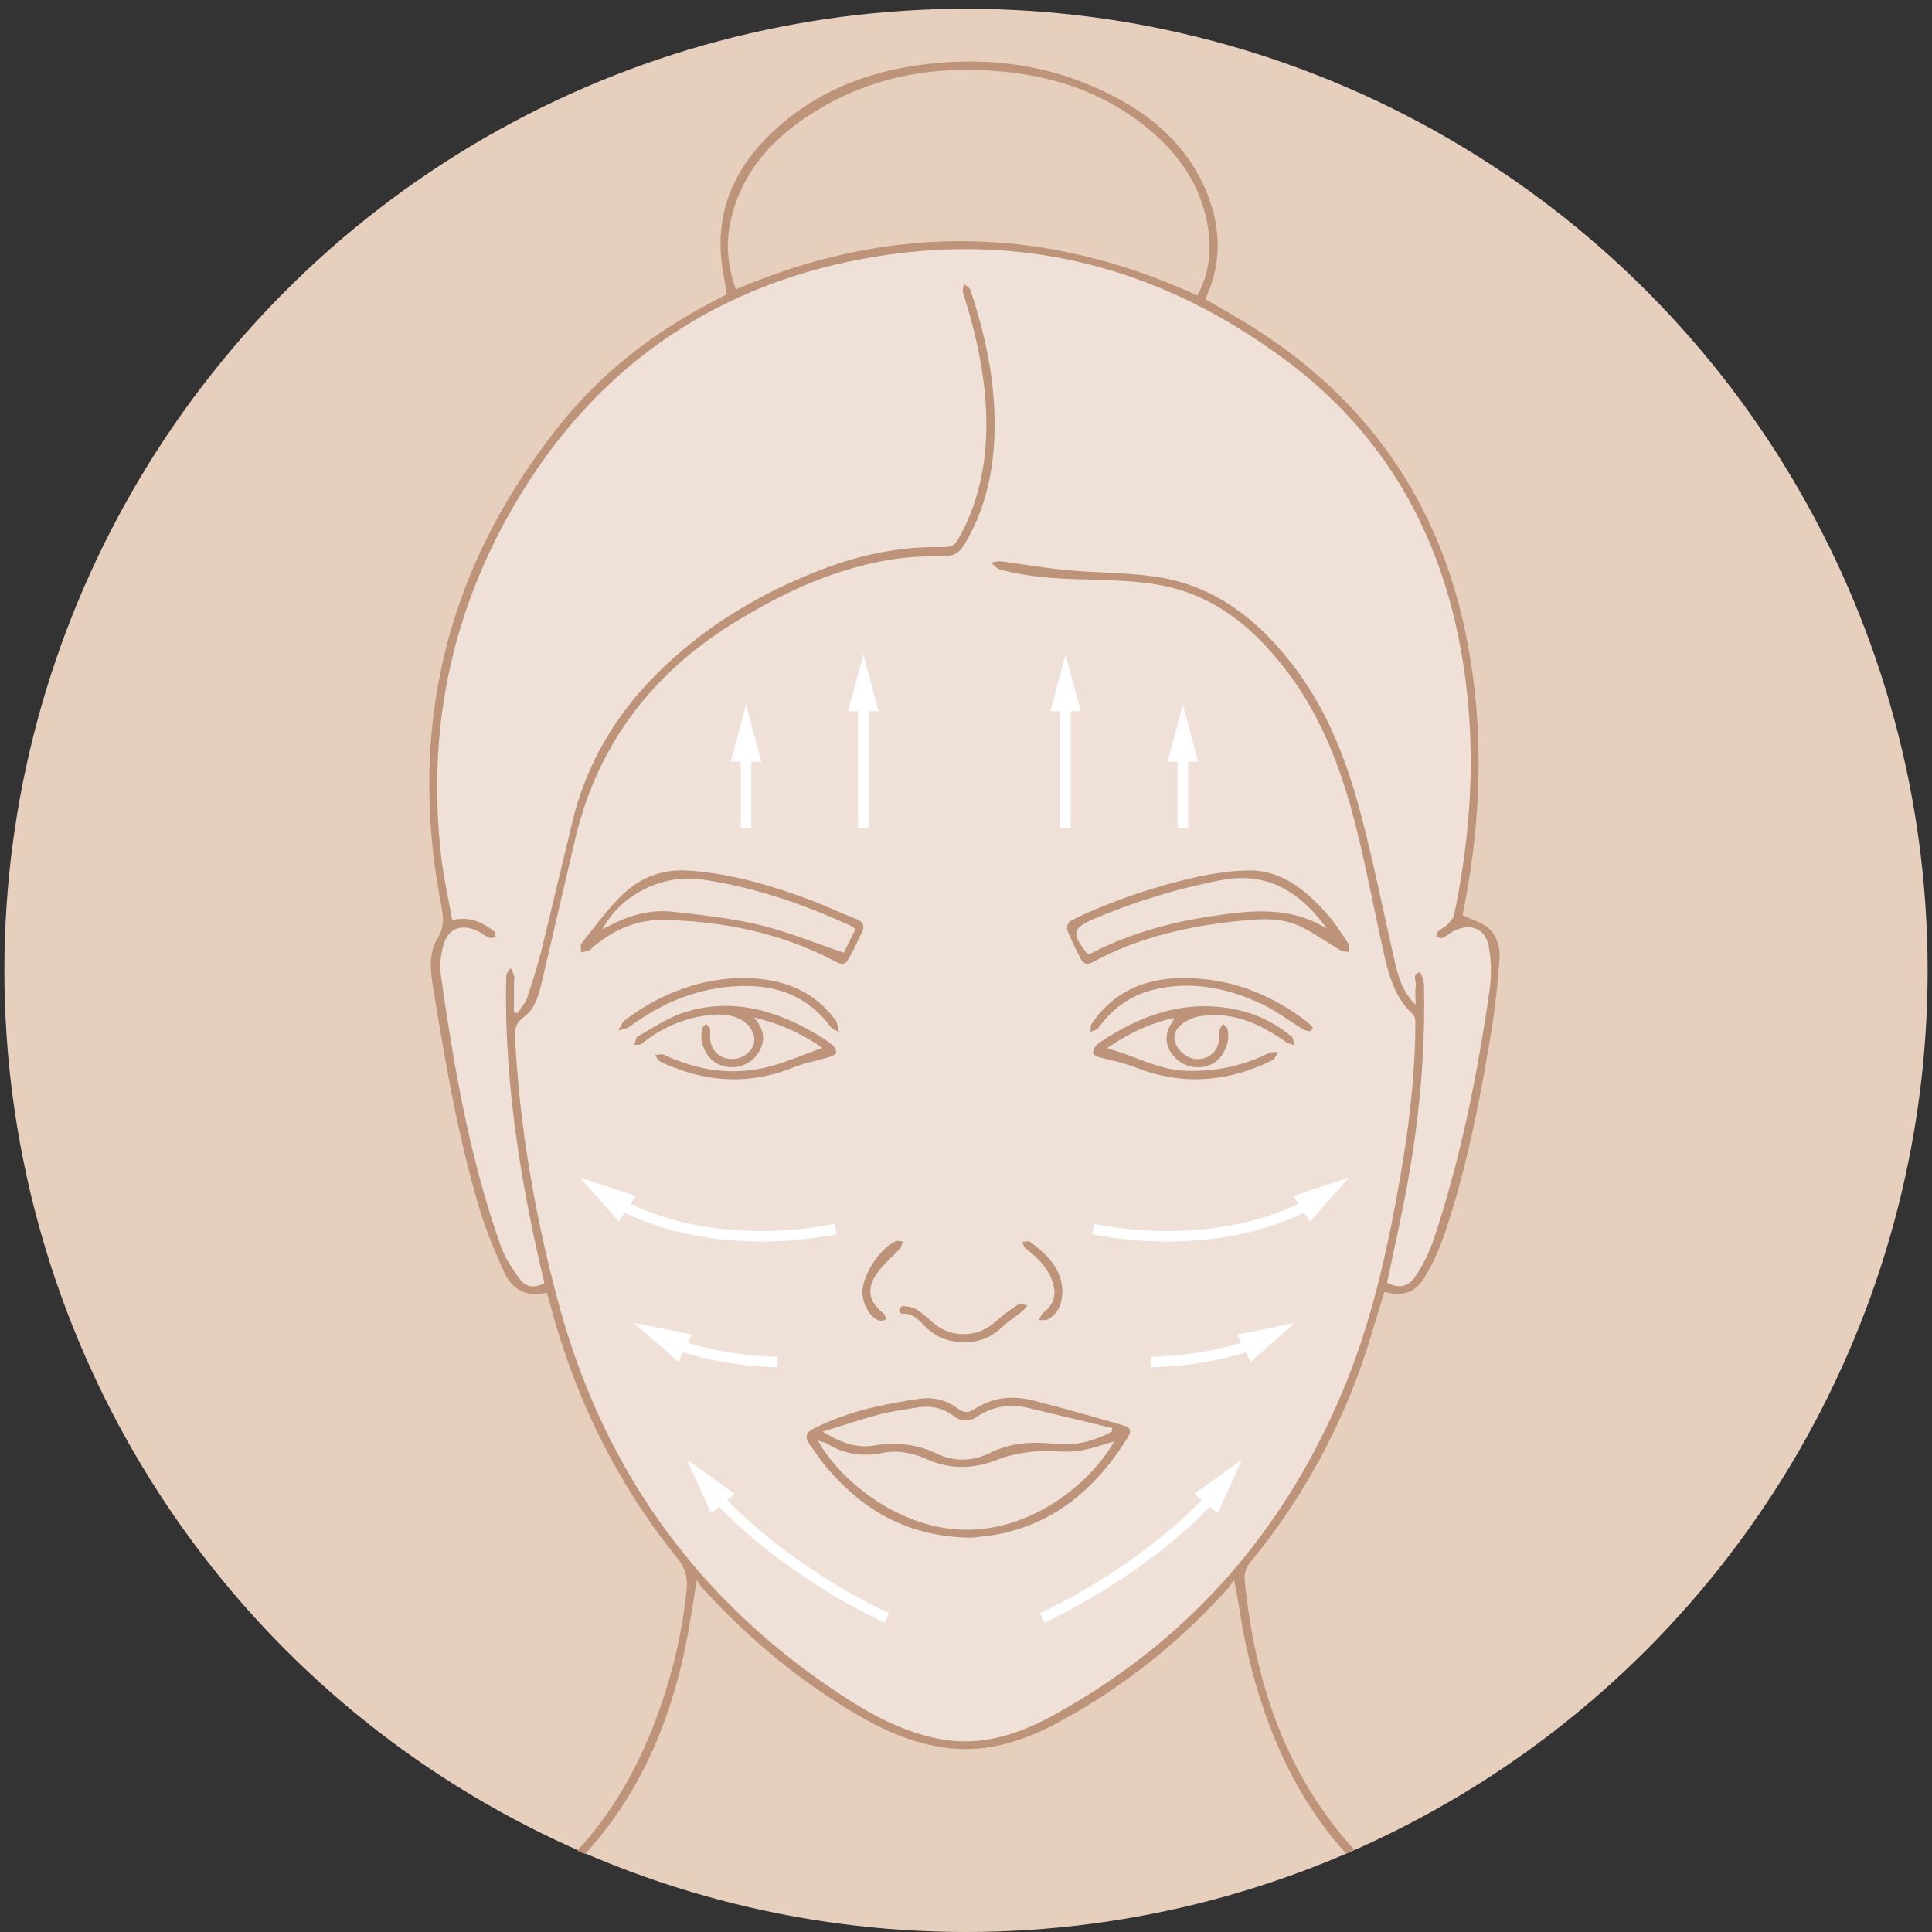<?xml version="1.0" encoding="UTF-8"?> <svg xmlns="http://www.w3.org/2000/svg" xmlns:xlink="http://www.w3.org/1999/xlink" xmlns:v="https://vecta.io/nano" viewBox="0 0 626.46 626.46"><rect x="0" y="0" width="626.46" height="626.46" fill="#333333" stroke="none"/> <style><![CDATA[.F{fill:none}.G{stroke:#fff}.H{stroke-width:3.401}.I{stroke-miterlimit:10}.J{fill:#fff}]]></style> <circle cx="313.23" cy="314.65" r="311.81" fill="#e7cfbd"></circle> <path d="M166.65 328.18l1.13.38c1.09-1.72 2.58-3.3 3.21-5.17 1.82-5.4 3.5-10.86 4.87-16.39l10.33-42.91c4.52-16.74 13.04-31.38 25.13-43.89 15.69-16.24 34.51-27.65 55.46-35.65 12.45-4.76 25.41-7.39 38.8-7.14 2.41.04 3.84-.29 5.07-2.47 6.07-10.72 8.81-22.29 9.15-34.52.43-15.65-2.84-30.67-7.52-45.48-.27-.84.18-1.9.29-2.86.71.63 1.8 1.12 2.06 1.9 5.27 15.81 8.57 31.96 7.74 48.72-.6 12.07-3.42 23.55-9.78 34.03-1.6 2.63-3.52 3.58-6.61 3.59-5.49.01-11.05.18-16.46 1.02-18.32 2.84-34.8 10.41-50.54 19.98-27.31 16.61-45.31 39.95-52.6 71.27l-10.32 44.2c-1.14 4.78-2.12 10.03-6.25 13.01-2.92 2.11-2.88 4.37-2.79 7.13.04 1.1.12 2.2.19 3.31 1.72 27.81 6.57 55.12 13.79 81.99 14.65 54.53 45.52 97.37 92.95 128.15 9.12 5.92 18.7 10.92 29.43 13.25 13.75 2.99 26.28-.9 38.12-7.4 43.66-23.96 74.65-59.36 93.88-105.13 9.41-22.39 14.58-45.97 18.72-69.8 2.82-16.22 4.71-32.54 4.86-49.02.01-1.12-.04-2.69-.73-3.31-5.93-5.4-7.88-12.66-9.54-20.02-3.11-13.87-5.71-27.87-9.2-41.64-4.53-17.87-11.02-35.01-22.35-49.86-8.52-11.16-18.59-20.53-32.12-25.37-8.7-3.12-17.82-3.67-26.96-4-11.42-.41-22.9-.32-34.01-3.54-1.01-.29-1.79-1.38-2.67-2.1 1.05-.15 2.13-.55 3.15-.42 7.14.91 14.24 2.18 21.4 2.86 9.87.93 19.9.73 29.66 2.27 18.32 2.88 31.97 13.64 43.14 27.89 11.61 14.81 18.14 32.05 22.79 49.98 4.07 15.7 7.26 31.63 10.9 47.45 1.09 4.75 2.59 9.33 6.6 13.34 0-2.46-.2-4.37.06-6.2.22-1.54-1.39-3.8 1.38-4.35.15-.03 1.23 2.78 1.26 4.28.5 22.65-1.69 45.08-5.92 67.31-1.85 9.72-4.02 19.37-6.04 29.05 3.75 1.98 6.83 1.58 9.36-2.24 2.4-3.63 4.39-7.67 5.77-11.79 8.76-26.21 14.14-53.21 18.07-80.51.68-4.77.66-9.86-.23-14.57-1.1-5.82-6.08-7.6-11.38-4.88-1.24.64-2.31 1.62-3.58 2.18-.54.23-1.38-.23-2.08-.38.21-.6.26-1.39.67-1.77.8-.74 1.94-1.12 2.69-1.9.97-1 2.19-2.13 2.45-3.39 6.1-29.14 7.45-58.41 1.85-87.81-7.13-37.48-25.16-68.54-55.76-91.53-42.15-31.66-89.38-43.33-141.29-32.7-45.7 9.36-81.33 34.12-106.17 73.6-23 36.57-32.02 76.62-27.07 119.63.78 6.82 2.34 13.54 3.58 20.55 5.53-1.37 9.61.66 13.41 3.46.48.35.51 1.3.75 1.97-.73.1-1.59.48-2.17.23-1.45-.64-2.71-1.72-4.17-2.35-5.18-2.24-9.3-.48-10.74 4.94-.78 2.94-1.24 6.21-.82 9.19 1.62 11.6 3.43 23.19 5.57 34.71 3.38 18.14 7.73 36.06 13.9 53.46 1.4 3.95 3.88 7.63 6.41 11.03 1.82 2.45 4.73 2.71 7.76 1.02l-.9-3.8c-6.42-27.59-10.95-55.44-11.51-83.83-.08-4.01-.09-8.03.06-12.04.03-.86.89-1.69 1.37-2.53.4.89.91 1.76 1.15 2.69.17.65-.05 1.39-.05 2.09l-.01 9.55z" fill="#efe1d8"></path> <defs> <path id="A" d="M625.03 314.41c1.03 167.69-138.61 315.19-317.79 312C137.21 623.38 1.32 484.61 1.42 315.07 1.52 142.67 140.91 2.9 312.92 2.83c172.38-.06 312.04 139.36 312.11 311.58z"></path> </defs> <clipPath id="B"> <use xlink:href="#A"></use> </clipPath> <g clip-path="url(#B)"> <g fill="#bd9379"> <path d="M448.89 418.91l-5.38 17.66c-8.17 25.48-20.68 48.62-37.57 69.38-1.58 1.94-2.61 3.77-2.34 6.45 3.12 31.41 12.28 60.48 33.25 84.81 15.15 17.58 34.5 28.46 56.91 33.98 5.24 1.29 10.64 1.91 15.94 2.98.84.17 1.54 1.07 2.3 1.64-.83.32-1.7.99-2.48.9-23.39-2.75-44.85-10.31-62.96-25.89-19.56-16.83-31.47-38.45-38.81-62.83-1.73-5.74-3.16-11.6-4.35-17.48-1.16-5.77-1.84-11.64-3.28-18.27-.63.93-1.17 1.95-1.91 2.77-15.93 17.66-34.27 32.3-55.22 43.57-10.85 5.83-22.29 9.6-34.86 8.31-10.36-1.06-19.82-4.95-28.74-10.05-19.75-11.29-37-25.72-52.23-42.59-.39-.43-.61-1.01-1.18-1.97-1.48 8.52-2.53 16.23-4.19 23.8-4.88 22.33-13.54 42.98-28.26 60.73-15.29 18.43-34.81 30.26-57.86 36.32-5.99 1.57-12.16 2.48-18.28 3.52-.9.15-1.95-.61-2.93-.96.91-.54 1.77-1.44 2.74-1.57 21.59-2.77 41.53-9.67 58.68-23.49 16.09-12.96 27.2-29.58 34.97-48.52 6.12-14.9 10.09-30.38 11.78-46.45.44-4.17-.44-7.25-3.13-10.59-19.23-23.8-32.47-50.69-40.57-80.16l-.79-2.89c-.24-.86-.51-1.72-.82-2.76-1.56.13-3.14.48-4.67.34-4.33-.39-7.35-3.16-9-6.75-3.03-6.62-5.9-13.39-8-20.34-7.08-23.45-11.17-47.56-15.11-71.68-.9-5.54-1.72-11.57 1.32-16.49 2.48-4.02 1.85-7.37 1.08-11.43-10.93-57.95 2.19-110.03 39.18-155.84 14.1-17.46 31.85-30.71 51.94-40.76.62-.31 1.21-.68 1.61-.9-.68-4.51-1.65-8.81-1.92-13.16-.97-15.46 5.14-28.2 16.01-38.72 14.82-14.36 33.1-21.06 53.33-23.03 19.39-1.89 38.04.95 55.6 9.5 14.45 7.03 26.27 16.97 32.54 32.29 4.74 11.57 5.02 23.19-.41 34.69 5.79 3.44 11.57 6.63 17.09 10.2 38.71 25 61.29 60.46 68.75 105.82 4.45 27.06 3.36 53.95-1.83 80.76l-.63 3.25c-.03.18.05.39-.05-.31 3.13 1.51 6.17 2.34 8.35 4.18 2.96 2.49 3.99 6.37 3.71 10.13-.57 7.57-1.28 15.16-2.51 22.65-3.65 22.26-7.91 44.4-15.09 65.85-1.64 4.9-3.74 9.77-6.39 14.19-3.35 5.6-7.01 6.72-13.33 5.21zm-282.24-90.73l1.13.38c1.09-1.72 2.58-3.3 3.21-5.17 1.82-5.4 3.5-10.86 4.87-16.39l10.33-42.91c4.52-16.74 13.04-31.38 25.13-43.89 15.69-16.24 34.51-27.65 55.46-35.65 12.45-4.76 25.41-7.39 38.8-7.14 2.41.04 3.84-.29 5.07-2.47 6.07-10.72 8.81-22.29 9.15-34.52.43-15.65-2.84-30.67-7.52-45.48-.27-.84.18-1.9.29-2.86.71.63 1.8 1.12 2.06 1.9 5.27 15.81 8.57 31.96 7.74 48.72-.6 12.07-3.42 23.55-9.78 34.03-1.6 2.63-3.52 3.58-6.61 3.59-5.49.01-11.05.18-16.46 1.02-18.32 2.84-34.8 10.41-50.54 19.98-27.31 16.61-45.31 39.95-52.6 71.27l-10.32 44.2c-1.14 4.78-2.12 10.03-6.25 13.01-2.92 2.11-2.88 4.37-2.79 7.13.04 1.1.12 2.2.19 3.31 1.72 27.81 6.57 55.12 13.79 81.99 14.65 54.53 45.52 97.37 92.95 128.15 9.12 5.92 18.7 10.92 29.43 13.25 13.75 2.99 26.28-.9 38.12-7.4 43.66-23.96 74.65-59.36 93.88-105.13 9.41-22.39 14.58-45.97 18.72-69.8 2.82-16.22 4.71-32.54 4.86-49.02.01-1.12-.04-2.69-.73-3.31-5.93-5.4-7.88-12.66-9.54-20.02-3.11-13.87-5.71-27.87-9.2-41.64-4.53-17.87-11.02-35.01-22.35-49.86-8.52-11.16-18.59-20.53-32.12-25.37-8.7-3.12-17.82-3.67-26.96-4-11.42-.41-22.9-.32-34.01-3.54-1.01-.29-1.79-1.38-2.67-2.1 1.05-.15 2.13-.55 3.15-.42 7.14.91 14.24 2.18 21.4 2.86 9.87.93 19.9.73 29.66 2.27 18.32 2.88 31.97 13.64 43.14 27.89 11.61 14.81 18.14 32.05 22.79 49.98 4.07 15.7 7.26 31.63 10.9 47.45 1.09 4.75 2.59 9.33 6.6 13.34 0-2.46-.2-4.37.06-6.2.22-1.54-1.39-3.8 1.38-4.35.15-.03 1.23 2.78 1.26 4.28.5 22.65-1.69 45.08-5.92 67.31-1.85 9.72-4.02 19.37-6.04 29.05 3.75 1.98 6.83 1.58 9.36-2.24 2.4-3.63 4.39-7.67 5.77-11.79 8.76-26.21 14.14-53.21 18.07-80.51.68-4.77.66-9.86-.23-14.57-1.1-5.82-6.08-7.6-11.38-4.88-1.24.64-2.31 1.62-3.58 2.18-.54.23-1.38-.23-2.08-.38.21-.6.26-1.39.67-1.77.8-.74 1.94-1.12 2.69-1.9.97-1 2.19-2.13 2.45-3.39 6.1-29.14 7.45-58.41 1.85-87.81-7.13-37.48-25.16-68.54-55.76-91.53-42.15-31.66-89.38-43.33-141.29-32.7-45.7 9.36-81.33 34.12-106.17 73.6-23 36.57-32.02 76.62-27.07 119.63.78 6.82 2.34 13.54 3.58 20.55 5.53-1.37 9.61.66 13.41 3.46.48.35.51 1.3.75 1.97-.73.1-1.59.48-2.17.23-1.45-.64-2.71-1.72-4.17-2.35-5.18-2.24-9.3-.48-10.74 4.94-.78 2.94-1.24 6.21-.82 9.19 1.62 11.6 3.43 23.19 5.57 34.71 3.38 18.14 7.73 36.06 13.9 53.46 1.4 3.95 3.88 7.63 6.41 11.03 1.82 2.45 4.73 2.71 7.76 1.02l-.9-3.8c-6.42-27.59-10.95-55.44-11.51-83.83-.08-4.01-.09-8.03.06-12.04.03-.86.89-1.69 1.37-2.53.4.89.91 1.76 1.15 2.69.17.65-.05 1.39-.05 2.09l-.01 9.55zM388.24 95.81c3.84-7.13 4.68-14.5 3.45-22.09-2.21-13.67-9.68-24.21-20.26-32.7-12.8-10.26-27.65-15.67-43.78-17.53-21.66-2.5-42.46.34-61.53 11.57-13.89 8.18-24.84 19.02-28.92 35.28-1.99 7.95-1.4 15.83 1.43 23.5 50.26-21.52 99.95-20.81 149.61 1.97zM315.22 498.6c-20.07-.15-34.29-8.23-45.98-21.39-2.58-2.9-4.8-6.14-6.99-9.35-1.24-1.83-.93-3.28 1.39-4.49 10.84-5.65 22.58-8.05 34.49-9.79 4.5-.66 8.8.38 12.5 3.2 1.78 1.36 3.51 1.37 5.26.2 6-4.02 12.58-4.54 19.32-2.82 9.58 2.45 19.1 5.15 28.6 7.91 3.09.9 3.28 1.79 1.55 4.54-9.58 15.23-22.2 26.53-40.24 30.58-3.88.88-7.91 1.14-9.9 1.41zm-50.04-31.53c7.15 12.94 26.23 28.68 47.78 28.95 21.71.27 40.5-14.95 48.3-28.61-3.86 1.04-7.91 2.6-12.09 3.11-4.33.53-8.83-.31-13.19.1-4.12.39-8.38 1.07-12.2 2.58-7.79 3.09-15.34 3.42-23.03.03-4.67-2.06-9.53-3.11-14.64-2.1-6.25 1.23-12.14.5-17.65-2.86-.88-.54-1.97-.73-3.28-1.2zm95.3-2.88l.19-1.12-27.6-6.62c-5.73-1.32-11.25-.38-16.13 2.85-2.93 1.94-5.33 1.65-7.93-.3-3.49-2.62-7.45-3.31-11.68-2.59-4.14.71-8.34 1.22-12.39 2.29-5.86 1.55-11.61 3.52-18.16 5.54 5.74 3.44 10.75 5.42 16.51 4.49 7.08-1.14 13.85-.57 20.48 2.62 5.59 2.68 11.6 2.53 17.17-.21 6.68-3.29 13.62-3.77 20.79-2.97 6.7.74 12.9-.77 18.75-3.98zM222.67 282.27c13.29.81 25.98 4.42 38.42 8.94 5.64 2.05 11.07 4.65 16.66 6.83 2.07.81 2.66 2.11 1.85 3.92-1.36 3.08-2.89 6.1-4.48 9.08-.93 1.73-2.3 1.76-4.04.84-17.54-9.26-36.4-13.24-56.07-13.56-8.75-.15-16.37 3.32-22.97 9-.3.26-.54.68-.89.8-.89.3-1.82.48-2.73.71.02-1-.36-2.32.13-2.94 4.1-5.15 8.02-10.5 12.65-15.16 5.77-5.83 13-8.9 21.47-8.46zm54.71 19.03c-.72-.59-.93-.83-1.19-.95-15.55-7.17-31.65-12.7-48.61-15.16-12.97-1.88-26.38 5.05-32.28 16.19l2.32-1.21c6.44-3.41 13.31-5.34 20.56-4.52 9.43 1.07 18.95 2.08 28.16 4.29 9.08 2.17 17.8 5.8 27.26 8.99l3.78-7.63zm126.56-19c10.78-.62 19.04 5.81 26.3 13.99 2.58 2.9 4.68 6.25 6.83 9.5.48.73.27 1.93.37 2.92-.99-.21-2.11-.19-2.94-.67-4.39-2.54-8.52-5.61-13.09-7.74-5.27-2.46-11.14-2.45-16.85-1.94-17.48 1.57-34.47 5.11-50.1 13.55-1.84 1-3.12.7-3.99-.96-1.61-3.08-3.15-6.21-4.43-9.43-.29-.74.33-2.5 1.01-2.85 13.71-7.13 40.69-16.12 56.89-16.37zm26.38 18.9c-8.47-11.68-19.05-18.72-34.28-15.82-14.12 2.69-27.75 6.92-40.99 12.45-7.3 3.05-7.73 4.84-2.65 11.17.12.15.31.24.58.44.3-.12.67-.23 1.01-.4 12.14-6.29 25.11-9.86 38.56-11.9 12.89-1.97 25.75-3.51 37.77 4.06zm-49.63 28.89c-7.92 1.74-14.85 5.01-21.76 9.83 9.04 2.33 16.67 7.07 25.75 7.3 9.44.24 18.31-1.53 26.74-5.78.86-.43 2.04-.21 3.07-.29-.67.92-1.14 2.26-2.05 2.7-14.28 7-28.87 8.24-43.91 2.38-3.86-1.5-7.98-2.38-12.02-3.41-2.09-.53-2.66-1.71-1.36-3.42a6.55 6.55 0 0 1 1.53-1.44c13.94-9.31 28.85-14.37 45.77-10.24 6.03 1.47 11.41 4.36 16.21 8.25.71.58.8 1.93 1.17 2.93-.91-.3-1.96-.4-2.71-.93-8.5-5.97-17.5-10.22-28.29-8.4-1.26.21-2.52.69-3.66 1.27-3.24 1.65-4.78 4.1-4.28 6.55.62 3.08 3.88 5.85 7.08 6.01 3.28.17 6.14-1.7 7.05-4.91.4-1.4.17-2.98.45-4.43.14-.74.75-1.39 1.14-2.08.46.55 1.15 1.03 1.35 1.66 1.17 3.84-1.09 9.18-4.63 11.18-4.08 2.3-9.48 1.36-12.61-2.2-3.13-3.57-3.27-7.36-.42-11.46.15-.23.19-.52.39-1.07zm-114.04 9.72c-6.81-4.82-13.82-7.91-22.14-9.88 3.56 4.12 3.83 7.96 1.06 11.91-2.78 3.96-8.12 5.33-12.63 3.25-4.04-1.87-6.47-7.3-5.17-11.72.16-.54.82-.94 1.24-1.4.42.57 1.07 1.1 1.2 1.73.2.96-.02 2 .05 3 .25 3.83 3.04 6.54 6.81 6.69 3.75.15 7.54-2.66 7.52-6.28-.01-1.79-1.21-4.06-2.6-5.25-3.49-2.98-7.94-3.2-12.29-2.69-8.15.96-15.36 4.23-21.77 9.36-.5.4-1.49.18-2.25.24.36-.93.46-2.35 1.13-2.73 4.96-2.76 9.79-6.1 15.12-7.78 15.3-4.83 29.46-.81 42.82 7.07 1.81 1.07 3.58 2.24 5.19 3.57.67.55 1.33 1.77 1.16 2.48-.15.62-1.42 1.13-2.29 1.39-3.9 1.17-7.96 1.91-11.72 3.41-14.7 5.88-29 4.68-43.07-1.99-.7-.33-1.05-1.37-1.57-2.08.97-.05 2.12-.46 2.89-.1 10.4 4.89 21.29 6.73 32.5 4.21 6.29-1.41 12.26-4.12 18.81-6.41zm-26.26-22.71c12.58.06 22.74 3.56 30.14 13.17.24.32.6.6.71.96.33 1.13.56 2.3.83 3.45-.95-.59-2.19-.97-2.81-1.81-6.9-9.3-16.39-13.22-27.63-13.16-13.89.08-26.22 4.87-37.33 13.09-1.03.76-2.51.92-3.78 1.36.68-1.12 1.1-2.58 2.07-3.32 11.42-8.68 24.27-13.41 37.8-13.74zm185.35 16.08c-.41.55-.73 1.25-.95 1.22-.82-.11-1.69-.31-2.38-.74-4.44-2.69-8.62-5.9-13.28-8.1-11-5.18-22.55-7.57-34.71-4.73-7.65 1.78-13.62 6.06-18.21 12.39-.53.74-1.76.97-2.67 1.44.16-.96.03-2.12.53-2.85 7.6-11.02 18.57-15.04 31.45-14.65 14.28.42 26.94 5.44 38.21 14.12.69.53 1.27 1.2 2.01 1.9zM312.73 435.16c-4.84.07-8.94-1.42-12.4-4.72-2.21-2.11-4.18-4.72-7.81-4.46-.32.02-1.07-.89-.98-1.12.21-.55.85-1.39 1.24-1.35 1.45.15 3.07.28 4.27 1.01 1.95 1.18 3.65 2.79 5.39 4.29 6.04 5.23 14.59 5.01 20.51-.37 2.27-2.07 4.81-3.87 7.38-5.55.59-.39 1.85.25 2.81.42-.57.65-1.06 1.41-1.72 1.94-2.09 1.68-4.41 3.1-6.34 4.94-3.53 3.37-7.58 5.15-12.35 4.97zm31.75-16.91c-.03 4.38-1.24 7.57-4.59 9.51-.8.46-2 .22-3.01.3.46-.81.74-1.87 1.42-2.4 3.46-2.67 4.48-6.03 2.87-10.37-1.63-4.38-4.74-7.55-8.42-10.29-.66-.49-.93-1.51-1.37-2.28.88-.03 2.04-.45 2.6-.04 5.6 4.01 10.15 8.78 10.5 15.57zm-64.83.87c-.1-5.56 5.72-14.53 10.9-16.64.62-.25 1.46.04 2.2.08-.28.75-.38 1.66-.88 2.22-2.63 2.95-5.86 5.5-7.94 8.78-3.1 4.9-1.92 8.79 2.64 12.42.48.38.57 1.26.84 1.91-.81.11-1.71.52-2.4.29-2.87-.96-5.29-5.2-5.36-9.06z"></path> </g> <path d="M241.91 268.4v-24.81" class="F G H I"></path> <path d="M246.85 246.96l-4.94-18.43-4.94 18.43z" class="J"></path> <path d="M279.94 268.4v-41.15" class="F G H I"></path> <path d="M284.88 230.62l-4.93-18.44-4.95 18.44z" class="J"></path> <path d="M383.55 268.4v-24.81" class="F G H I"></path> <path d="M388.49 246.96l-4.94-18.43-4.94 18.43z" class="J"></path> <path d="M345.51 268.4v-41.15" class="F G H I"></path> <path d="M350.45 230.62l-4.93-18.44-4.95 18.44z" class="J"></path> <path d="M354.46 398.47s38.23 9.14 70.51-8.24" class="F G H I"></path> <path d="M424.79 396.08l12.66-14.28-18.1 6.03z" class="J"></path> <path d="M373.29 441.61s17.02.12 33.14-5.79" class="F G H I"></path> <path d="M405.52 441.58l14.32-12.61-18.71 3.76z" class="J"></path> <path d="M337.93 524.63s32.34-14.48 55.36-39.6" class="F G H I"></path> <path d="M394.88 490.68l7.83-17.41-15.48 11.16z" class="J"></path> <path d="M270.99 398.47s-38.23 9.14-70.51-8.24" class="F G H I"></path> <path d="M206.11 387.83l-18.1-6.04 12.65 14.29z" class="J"></path> <path d="M252.17 441.61s-17.02.12-33.14-5.79" class="F G H I"></path> <path d="M224.32 432.73l-18.71-3.76 14.32 12.61z" class="J"></path> <path d="M287.53 524.63s-32.34-14.48-55.36-39.6" class="F G H I"></path> <path d="M238.23 484.43l-15.48-11.16 7.82 17.41z" class="J"></path> </g> </svg> 